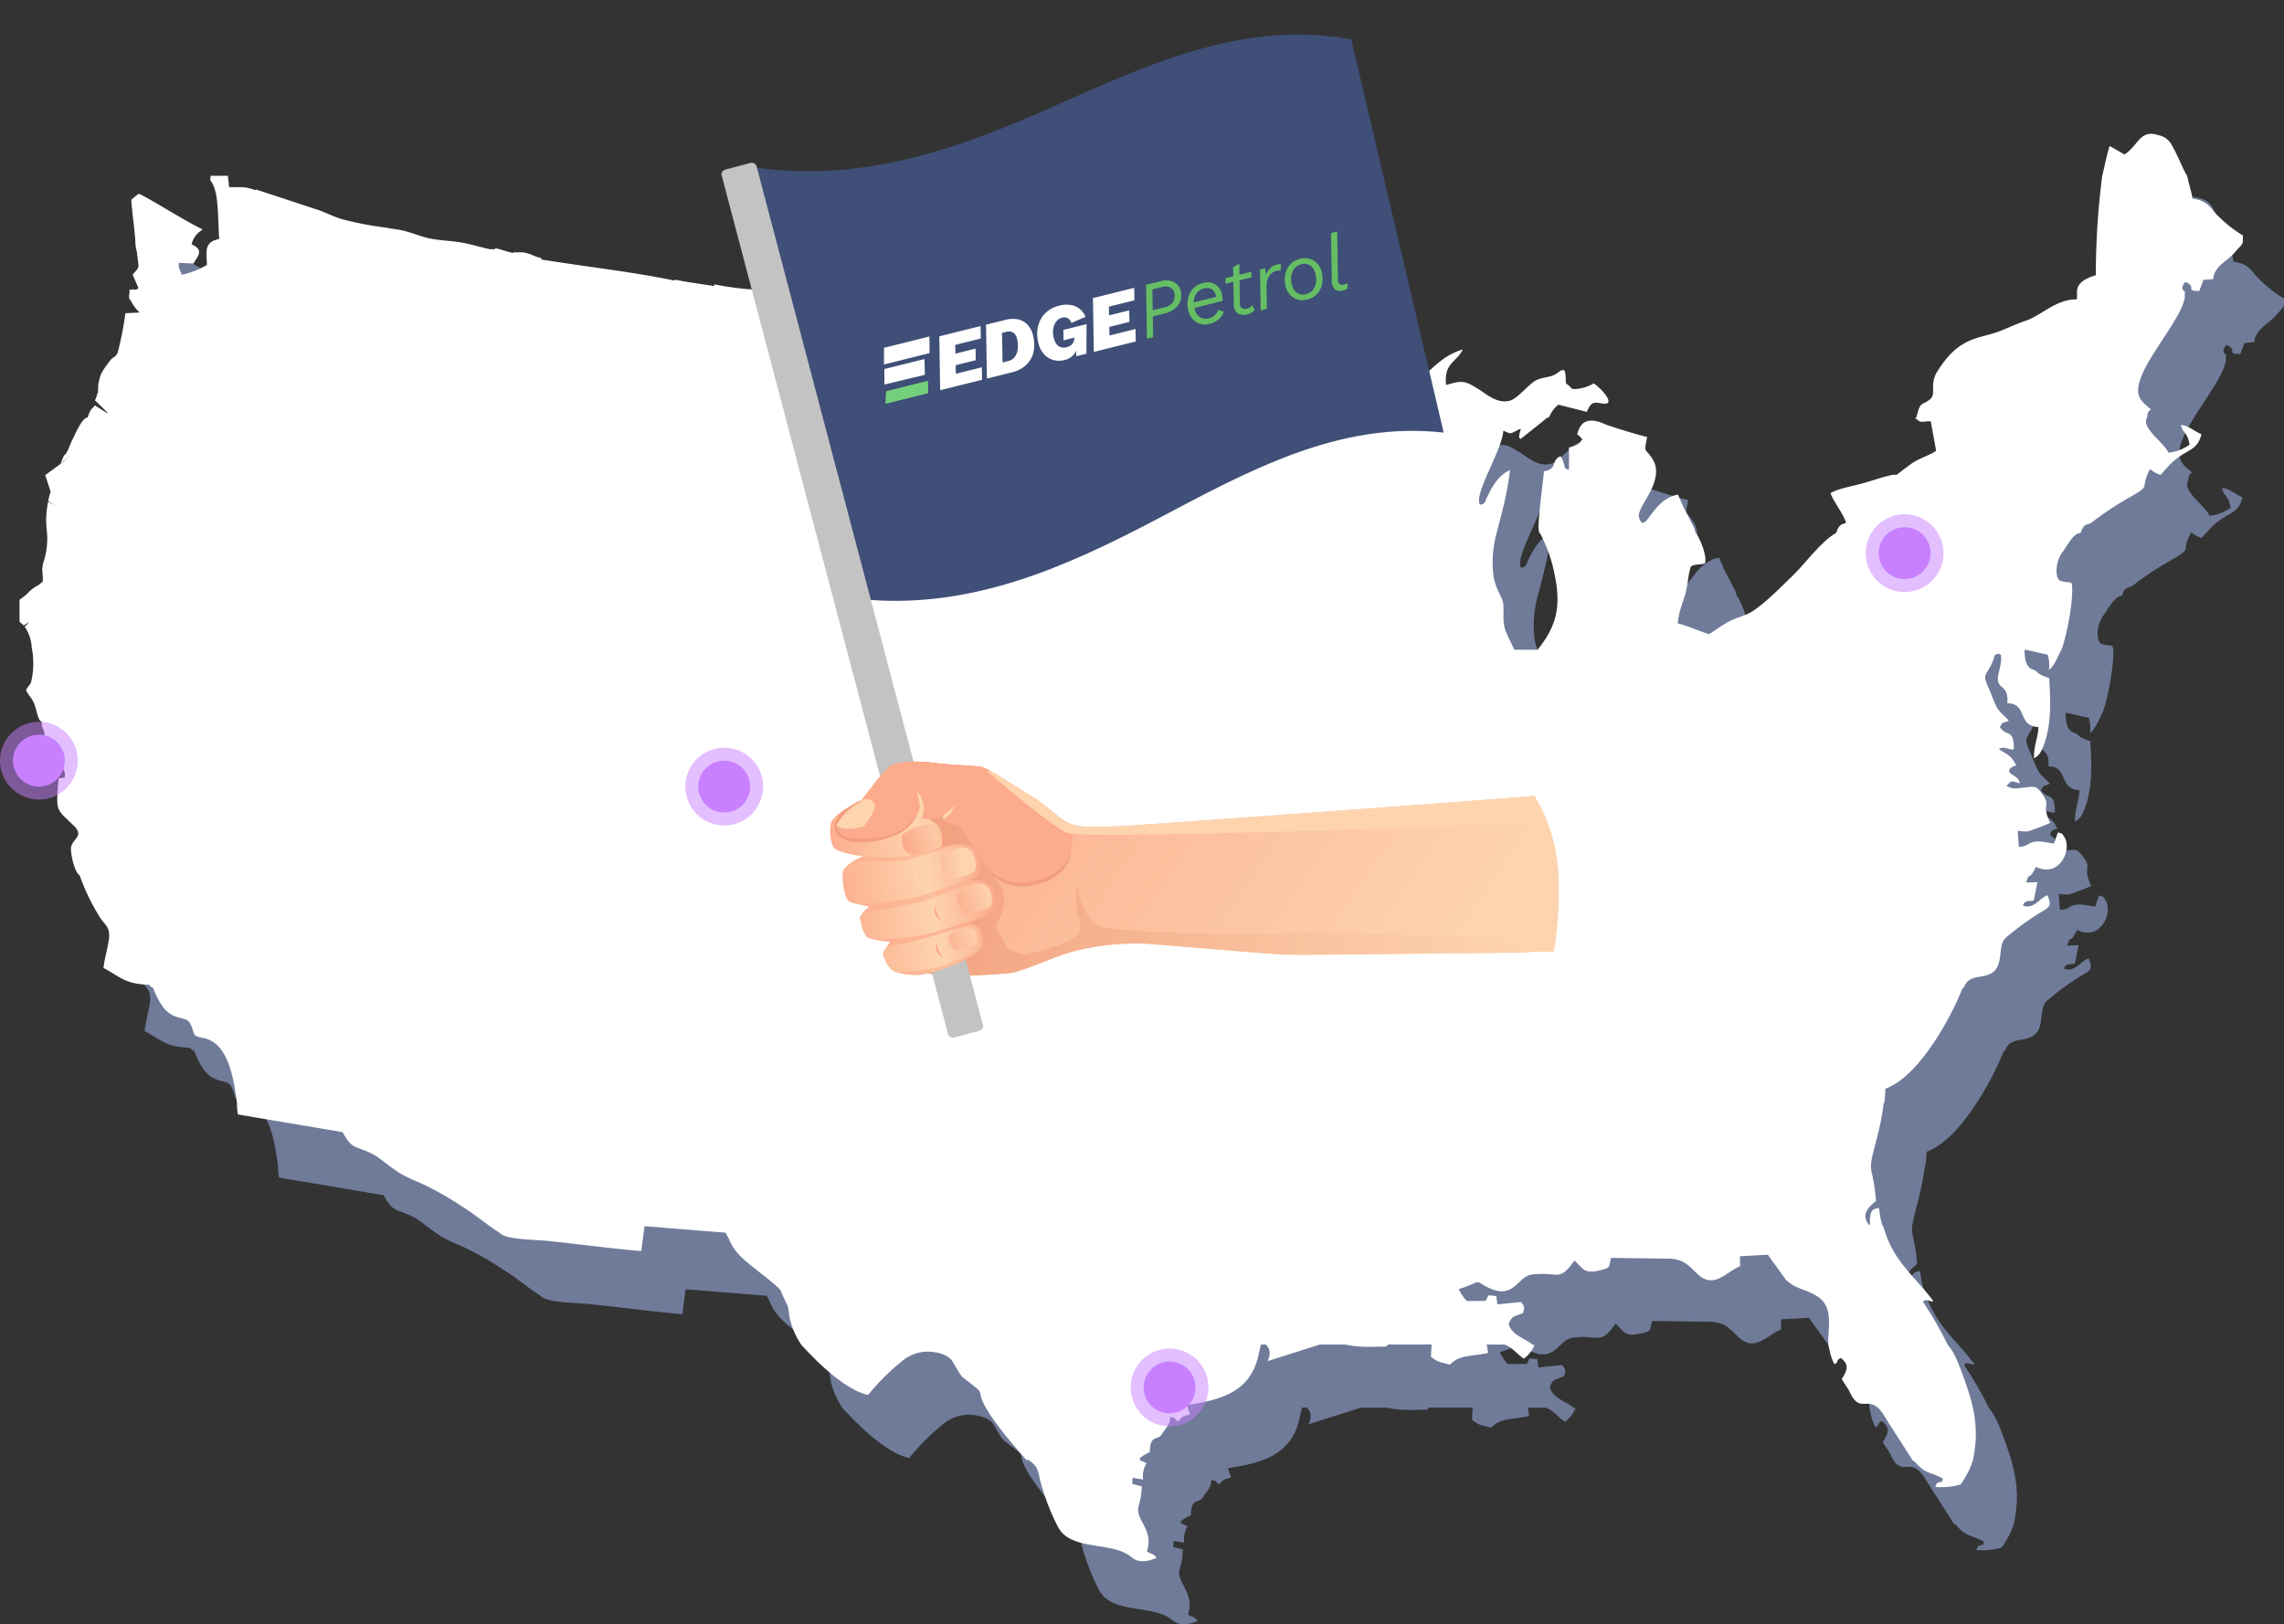 <svg xmlns="http://www.w3.org/2000/svg" xmlns:xlink="http://www.w3.org/1999/xlink" width="528.243" height="375.767" viewBox="0 0 528.243 375.767">
  <rect x="0" y="0" width="528.243" height="375.767" fill="#333333" stroke="none"/>
  <defs>
    <linearGradient id="linear-gradient" x1="0.944" y1="0.244" x2="0.013" y2="0.058" gradientUnits="objectBoundingBox">
      <stop offset="0" stop-color="#fdd4ae"/>
      <stop offset="0.567" stop-color="#fcbe9c"/>
      <stop offset="1" stop-color="#fcab8c"/>
    </linearGradient>
    <linearGradient id="linear-gradient-2" x1="0.985" y1="0.111" x2="0.012" y2="0.059" gradientUnits="objectBoundingBox">
      <stop offset="0" stop-color="#fdd4ae"/>
      <stop offset="0.439" stop-color="#f8be9a"/>
      <stop offset="1" stop-color="#f29d7c"/>
    </linearGradient>
    <linearGradient id="linear-gradient-3" x1="2.88" y1="-0.103" x2="2.958" y2="-0.103" gradientUnits="objectBoundingBox">
      <stop offset="0.028" stop-color="#c3c3c3"/>
      <stop offset="0.168" stop-color="#bcbcbc"/>
      <stop offset="0.366" stop-color="#a9a9a9"/>
      <stop offset="0.598" stop-color="#8b8b8b"/>
      <stop offset="0.783" stop-color="#6e6e6e"/>
    </linearGradient>
    <linearGradient id="linear-gradient-4" x1="-0.114" y1="-0.072" x2="0.741" y2="-0.287" gradientUnits="objectBoundingBox">
      <stop offset="0.003" stop-color="#fcac8c"/>
      <stop offset="0.625" stop-color="#fdd4ae"/>
      <stop offset="0.838" stop-color="#fcbe9c"/>
      <stop offset="1" stop-color="#fcab8c"/>
    </linearGradient>
    <linearGradient id="linear-gradient-5" x1="0.15" y1="-3.082" x2="-1.03" y2="-2.695" xlink:href="#linear-gradient"/>
    <linearGradient id="linear-gradient-6" x1="-0.125" y1="-2.571" x2="-1.211" y2="-2.293" xlink:href="#linear-gradient"/>
    <linearGradient id="linear-gradient-7" x1="-0.277" y1="-2.627" x2="-1.396" y2="-2.113" xlink:href="#linear-gradient"/>
    <linearGradient id="linear-gradient-8" x1="-0.758" y1="-3.952" x2="-1.959" y2="-3.441" xlink:href="#linear-gradient"/>
    <linearGradient id="linear-gradient-9" x1="0.694" y1="-4.132" x2="-0.323" y2="-3.641" gradientUnits="objectBoundingBox">
      <stop offset="0" stop-color="#fdd4ae"/>
      <stop offset="0.037" stop-color="#fccaa6"/>
      <stop offset="0.144" stop-color="#fcb494"/>
      <stop offset="0.213" stop-color="#fcad8e"/>
      <stop offset="1" stop-color="#fcab8c"/>
    </linearGradient>
    <linearGradient id="linear-gradient-10" x1="0.889" y1="-2.213" x2="-0.341" y2="-1.621" xlink:href="#linear-gradient-9"/>
    <linearGradient id="linear-gradient-11" x1="0.632" y1="-2.516" x2="-0.369" y2="-1.873" xlink:href="#linear-gradient-9"/>
    <linearGradient id="linear-gradient-12" x1="-5.193" y1="-6.01" x2="-4.386" y2="-6.01" xlink:href="#linear-gradient-9"/>
    <linearGradient id="linear-gradient-13" x1="-5.877" y1="-5.998" x2="-5.07" y2="-5.998" xlink:href="#linear-gradient-9"/>
    <linearGradient id="linear-gradient-14" x1="3.112" y1="20.553" x2="4.12" y2="20.553" xlink:href="#linear-gradient-9"/>
    <linearGradient id="linear-gradient-15" x1="-0.649" y1="-2.882" x2="0.391" y2="-2.882" xlink:href="#linear-gradient-9"/>
    <linearGradient id="linear-gradient-16" x1="0.369" y1="-0.873" x2="0.365" y2="-0.128" xlink:href="#linear-gradient"/>
    <linearGradient id="linear-gradient-17" x1="-0.524" y1="-2.719" x2="0.429" y2="-4.229" xlink:href="#linear-gradient"/>
    <linearGradient id="linear-gradient-18" x1="-2.123" y1="-3.439" x2="-3.573" y2="-3.358" xlink:href="#linear-gradient-9"/>
    <linearGradient id="linear-gradient-19" x1="-0.793" y1="-5.98" x2="-2.306" y2="-5.757" xlink:href="#linear-gradient-9"/>
    <linearGradient id="linear-gradient-20" x1="-0.971" y1="-8.89" x2="-2.382" y2="-8.578" xlink:href="#linear-gradient-9"/>
  </defs>
  <g id="Group_691" data-name="Group 691" transform="translate(-964 -1000.037)">
    <g id="Group_690" data-name="Group 690">
      <path id="Path_1153" data-name="Path 1153" d="M-161.383,312.806l10.1,0c-.011,0-.107,1.838-.161,2.812,1.628,1.28,1.879,1.177,4.41,1.842,2.169-2.285,4.6-1.825,8.793-2.694-.079-.657-.2-1.956-.415-1.956h3.949c1.518,0,3.6,2.644,4.776,3.263a7.484,7.484,0,0,0,2.453-3.171c-.109-.14-.239.029-.357.029-1.843-1.621-4.851-2.18-5.616-4.838.74-2.143,1.445-1.712,3.286-2.556.519-1.425.256-1.59-.413-2.576l-5.5.555-.239-1.931-1.823-.155-.634,1.283-4.368.026a10.756,10.756,0,0,1-1.871-2.757,27.614,27.614,0,0,0,2.684-.967c1.93-.775,1.495-.915,2.941-.039,7.19,4.325,7.608-1.891,11.343-2.362,5.653-.725,6.229,1.708,9.375-2.657.039-.056.107-.142.143-.19s.108-.169.136-.205.088-.136.136-.2c2.325,2.2,2.278,3.228,6.544,2.123,2.21-.577,1.272-1.192,1.99-2.722l13.677.19c3.115.253,4.042,1.408,6.138,3.442,3.9,3.793,6.7-.4,9.966-1.7l-.039-2.317,6.457-.346,4.137,5.75c2.231,2.152,4.311,2.143,6.988,3.684,4.382,2.523,2.641,7.459,2.877,11.509.087,0,.424,2.793,1.414,4.384,1.133-.611.089-.594,1.435-1.472,2,1.6,1.591,2.743.24,4.914l1.722,2.7c2.6,6.035,4.588.122,8.02,5.659,2.12,3.428,4.171,6.505,6.729,10.557.283,0,.541.338.836.658,2.189,2.391,3.284,1.909,6.085,3.43-.6,2-.084.206-.82.876-.479.426-.218-.676-.933,1.068a15.506,15.506,0,0,0,5.847-.578,19.67,19.67,0,0,0,2.811-5.449c1.446-6.48.56-11.607-1.408-17.329-1.228-3.546-2.7-7.786-4.3-9.408a85.855,85.855,0,0,0-5.755-9.98c.212-.134-.156-.676,1.356-.353.31.063.364.117.364.16.041-.049.182.141.6-.1-4.234-5.719-9.364-9.173-11.538-17.275-.358,0-.813-2.566-.992-4.215-1.775.171-2.116.873-2.116,3.6v-.214h.057c.087,0-.057.333-.057.413v.34h.057c-3.023-3.013,1.2-5.408,1.364-5.821a44.655,44.655,0,0,0-1.084-6.932c-.58-2.823,1.863-7.437,2.847-15.537.214,0,.382-2.039.407-3.422a15.454,15.454,0,0,0,3.383-1.9c5.677-4.11,11.6-14.111,14.466-21.4.142,0,.279-.02.4-.334,1.252-3.108,4.6-1.606,6.8-3.476,2.23-1.9.97-6.14,2.706-7.739a59.372,59.372,0,0,1,9.107-6.527c1.559-.935,1.26-1.786.63-3.4-1.84.617-3.191,3.4-5.71,2.365.531-1.151.989-.967,2.528-1.12l.855-4.278-2.637.09c.211-.5.47-1.492.744-1.492.479,0,1.021-1.15,1.576-2.123,5.418,2.67,8.416-4.091,6.526-6.932-.668-1.005-.309-.655-1.463-1.061L-7.33,196.9c-1.495-.116-2.709-.615-4.23-.438-2.071.25-1.53,1.09-3.907,1.2l-.263-3.7c1.813.2,2.261.332,3.881-.413a32.79,32.79,0,0,0,3.626-1.415c-2.044-4.276.077-3.857-1.519-6.235-1.9-2.8-2.025-2.121-5.557-1.834a3.986,3.986,0,0,1-3.006-.485c1.262-1.455.983-1.1,3.115-.6-.612-1.967-1.9-1.551-2.566-2.821.49-1.115-.179-.127.781-.989.235-.206.616-.158.969-.469a.325.325,0,0,0-.3-.221h-.014c-.893-2.259-2.865-2.527-3.762-3.524,1.457-.531,1.763.17,3.454.2.049-4.927-1.638-2.821-3.247-5.2.95-1.527.642-.709,2.075-1.484-.832-.982-2.065-1.793-2.8-3.179-.687-1.308-1.22-2.952-1.842-4.33-1.656-3.668-.472-2.738.926-6.18.678-1.679.1-1.439,1.424-1.8.727.448.466.107.522.95.117,1.456-.8,3.809-.747,5,.077,2.369,2.576,1.322,2.172,5.528,4.751-.009,2.255,5.3,7.221,5.51-.129,2.549-1.043,4.033-1.062,7.2,1.31-.542,1.854-1.859,2.379-3.3,1.715-4.634,1.483-10.4,1.136-15.271a8.108,8.108,0,0,1-2.168-.882c-.718-.465-.467-.418-.963-.8l-1.064-.445c-1.411-.872-1.432-2.852-1.5-4.357h.474c1.77.377,2.582.636,4.9,1.1a8.725,8.725,0,0,1,.29,3.5c1.133-.656,2.159-3.275,3-4.9,1.842-5.67,2.826-13.655,2.183-15.217-2.25-.479-3.347.156-3.44-2.8a7.565,7.565,0,0,1,1.61-4.62c1.212-1.807,2.5-4.133,3.982-4.133.79-2.43,1.62-1.723,2.556-2.408A75.1,75.1,0,0,1,9.04,117.46c6.992-3.955,3.065-2.073,5.848-7.177a6.892,6.892,0,0,0,2.411,1.356l2.157-2.38c3.789-3.8,6.293-2.877,7.312-7.055-1.652-.621-2.918-1.984-4.713-2.141.272,2.033,1.443,1.371,1.945,4.589a10.515,10.515,0,0,1-4.837,1.845c-1.374-2.7-6.412-5.741-4.968-8.171.188-1.62.467-1.376.893-1.881-2.377-1.922-3.907-3.078-2.315-7.372,2.026-5.467,9.2-13.692,10.067-18.159.074-.368.084.682.075-1.748-.067,0-1.31-.524.114-2.179,2.867,1.157-.273,2.1,3.234,2.1.057-.066-.02-.048,0,0l.941-2.556,2.279-.2c.236-3.111,3.512-4.249,5.1-6.3.616-.794,1.77-1.662,1.77-2.411V56.24a29.559,29.559,0,0,1-5.509-4.284c-2.18-1.942-2.123-3.632-6.161-4.243-.165-1.395-.711-2.85-1.231-5.28-1.063-1.62-2.662-5.955-3.991-7.789a4.281,4.281,0,0,0-2.547-1.572c-4.42-1.473-4.6,2.209-7.923,4.435L5.511,35.53c-.718,2.381-1.263,5.276-1.692,6.9A178.283,178.283,0,0,0,2.342,65.432c-3.1.937-4.25,2.1-4.356,3.725-.006,1.62-.011,1.571-.013,1.679,0,0,0,.126,0,.189-4.866-.057-8.089,3.645-11.811,4.924-2.14.738-4.031,1.64-5.973,2.4-4.864,1.9-9.4,1.064-14.562,9.434-1.835,2.989-.089,5.08-1.631,6.349-2.03,1.676-2.142.13-3.153,4.18-.08,0-.157-.059-.252.182,1.442,1.262,1.164.752,3.566.727l1.248,6.823c-1.015.843-4.065,1.8-5.7,2.988-5.5,4.011-1.947,1.94-5.37,2.809-2.279.584-4.451,1.384-6.865,1.992-1.93.5-4.887,1.048-6.505,2.017.785,2.125,2.616,4.131,3.611,6.8-.687.56-1.47-.038-2.288,2.392-2.935,1.62-6.434,6.045-8.679,8.477-1.222,1.317-2.242,2.242-3.508,3.49-1.7,1.668-5.394,5.246-7.76,6.518-1.533.814-3.373,1.212-5.015,2.109-1.733.969-2.982,1.937-4.447,2.834-2.473-.751-4.392-1.755-7.235-2.493.33-3.013.946-4.125,1.7-6.619.651-2.153.652-4.423,1.289-6.418.526-.758,2.446-.445,3.318-.872.481-1.8-1.053-5.418-2.109-7.038-.162,0-.314-.994-.446-1.234-.726-1.332-1.289-2.6-1.959-3.8a15.09,15.09,0,0,1-.89-1.881l-.844-1.915c-6.107.976-7.643,9.766-9.017,5.218-.706-2.36,6.422-8.469,3.029-13.62-1.744-2.647-1.909-.988-1.152-4.946-2.7-.618-6.522-1.862-9.267-2.758-.853-.28-5.767-3.153-6.9,2.191a3.564,3.564,0,0,1,1.183,1.16c-.858.892-.455,1.153-3.091,1.85v5.074c-1.506,0-.605-.95-1.953-3.087-2.365,1.085-.469,2.855-3.834,3.539-.352,3.83-1.2,9.247-1.256,12.912a5.289,5.289,0,0,0,.171,1.283c.277,0,1.184,2.172,1.81,3.663a32.662,32.662,0,0,1,1.638,5.5c1.674,7.664.7,12.257-3.84,17.9h-5.4c-1.483-3.389-2.457-4.366-2.481-7.377-.046-3.9.245-3.11-1.16-6.087A12.664,12.664,0,0,1-137.1,133.7a25.782,25.782,0,0,1,.869-8.67c1.034-4.05,2.624-9.662,3.047-14.487-2.674,1.211-4,3.651-5.228,6.146-.66,1.336-.418,1.635-1.7,1.847-1.456-2.6,5.129-12.5,5.423-17.171,2.038,1.08,1.628.621,4.033-.448-.069.568-.31,1.048-.339,1.416-.048.886-.216.448.278,1l4.531-3.6c1.031-.8,1.618-1.454,2.091-1.454a6.845,6.845,0,0,1,2.137-2.888l6.574,1.658c1.057-2.5,1.7-2.216,3.585-1.933,3.162.466.386-2.932-1.974-4.67a9.544,9.544,0,0,1-3.645,1.273c-2.145.223-1.1-.246-2.765-1.2-.191-1.285.057-2.112-.427-3.1-.994-.282-1.306.879-3.094,1.371-1.461.4-2.758.465-3.884,1.241-1.483,1-3.888,3.9-5.509,4.4-2.92.9-5.515-1.515-7.3-2.61-3.141-1.939-3.684-2.154-7.533-.982-.551-5.145,2.349-5.164,3.871-8.218-3.707,1.037-6.148,3.428-8.715,5.815-2.594,2.391-4.533,5.11-8.014,6.756-3.534,1.676-5.277,1.445-5.649,3.065-.053,0-.08.067-.08.4l-2.152.038c-.041.094-.079.113-.108.2s-.068.142-.1.249c-.04.171-.072.279-.1.394-.008.063-.015.1-.025.176a10.805,10.805,0,0,0-.019,1.244l-1.727.447c-.014-1.953-.137-3.151.747-3.151.244-1.62.549-.822.973-1.017l-.147-3.415c-2.3-.412-5.331,2.447-8.854,1.862-.839-.144-.441-.016-.924-.432.385-1.454-.2.168,1.151-1.045a8.435,8.435,0,0,0,.913-1.156c.5-.729,1.175-1.722,1.707-2.419a49.34,49.34,0,0,1,3.8-4.752,22.089,22.089,0,0,1,4.53-4.006c3.132-1.77,2.56-.248,5.091-3.351-1.628-1.206-5.469-1.118-7.765-1.051-3.065.084-4.6.92-7.173,1.388-1.766-1.974-3.559-2.536-6.409-3.322-.581.7-.68,1.268-1.456,1.539-.5-.705-.408-1.219-.782-2.218-.1-.26-.3-.706-.428-.963l-.368-.694c-.02-.127-.086-.155-.135-.235-6.662,1.393-10.218-1.058-17.107-.673a9.99,9.99,0,0,1-.919-3.44h-6.207c-.117,0-.235.908-.378.946a24.87,24.87,0,0,1-7.535,1.256c-6.35-.359-9.8.28-15.765.8-12.677,1.114-24.539.067-38.31-.8-.811-.209-5.022.736-8.082-1.6-.291,0-.462-.03-.755-.042-4.077-.179-7.789.045-11.69.042-1.353,0-2.689.581-4.088.581-.725,0-1.451,0-2.187-.021h0c-.026,0-.526-.317-.388-.04l-.655-.917v-.229l-6.211,0A66.28,66.28,0,0,1-317.2,67.547v.4c-3.081-.51-6.087-.863-8.941-1.456l0-.013c-.134-.025-.272.2-.407.172-9.918-2.065-20.387-3.176-30.644-4.851v-.331c-1.5-.244-3-1.321-4.485-1.321h-1.912l-.118.138c-1.376-.26-2.74-.812-4.1-1.106l-.1.246c-.449-.062-.9.067-1.349-.034-2.122-.476-4.488-1.21-6.533-1.542-2.385-.38-4.886-.442-7.242-.926-2.094-.428-4.1-1.385-6.6-1.91-.7-.143-1.432-.245-2.156-.366l-.018.014c-.47-.082-.931-.171-1.408-.245v0a75.209,75.209,0,0,1-10.2-1.981c-2.16-.67-3.693-1.564-5.94-2.279-1.6-.5-8.013-2.663-13.89-4.568l-.042.211a10.164,10.164,0,0,0-2.98-.729h-3.1l-.138-.753h.119c-.041,0-.081-.282-.123-.294l-.171-1.587-3.979,0-.122.984a7.353,7.353,0,0,1,.893,1.6,14.366,14.366,0,0,1,.736,3.7c.116,1.057.176,2.107.224,3.172.077,1.7.115,3.419.24,5.158-3.579.707-2.94,2.914-2.834,6a19.829,19.829,0,0,1-5.828,2.293c-.415-1.28-.737-1.1-.695-2.777l3.429.168c.4-.88,1.215-1.688,1.254-2.452a1.339,1.339,0,0,0-.582-1.308c-.429-.4-.125-.1-.65-.438l-.462-.28a5.068,5.068,0,0,1,2.132-3.1l.386-.337c-.077-.034-.175-.083-.259-.121-.367-.169-.784-.375-1.263-.629-4-2.1-11.351-6.726-13.219-7.48a16.942,16.942,0,0,0-1.747,1.407c.184,2.967.669,5.933.92,9.228a11.4,11.4,0,0,0,.38,2.875c.446,4.051.737,3.243-.984,5.192l1.337,3.112a1.038,1.038,0,0,1-.687.381h-.338c-.144,0-.271-.148-.516-.069l.188.069h-.737c.014,0,.041.522.059.629-.042.02-.083.547-.133.572a6.2,6.2,0,0,0,.073,1.057h.191a9.789,9.789,0,0,0,2.17,3.027l-3.275.16a83.893,83.893,0,0,1-1.661,8.633c-.4,1.658-1.068,1.229-1.961,2.414-2.173,2.888-2.227,3.186-2.684,5.617-.05,3.24-.1,1.414-.158,1.788a6.063,6.063,0,0,1-.592,1.682l2.894,2.837-.022.177-2.872-1.831c-.416.706-1,.476-1.669,2.81-1.19,0-2.591,3.16-3.549,5.158-.732,1.527-1.366,3.565-1.935,3.565-.276.809-.531,1.224-.773,1.8l2.48-1.8-2.48,1.916c-.009.021-.018.076-.026.1l-3.531,2.579,1.228,3.816,0-.006,1.065,3.315-.006,0-1.063-3.3c-.226.778-.407,1.484-.547,2.13l1.5,1.1-1.5-.93a20.242,20.242,0,0,0-.317,6.7,17.551,17.551,0,0,1-.781,7.329c-.581,2.025-.02,2.541-.164,4.487a11.2,11.2,0,0,1-1.293,1l-.012-.034a9.594,9.594,0,0,0-1.6,1.132,12.122,12.122,0,0,1-2.462,2.085v4.974c0,.3.74.652.956,1.007l1.124-.716.07.015-.949,1a9.176,9.176,0,0,1,1.618,4.816,18.509,18.509,0,0,1-.205,8.2l-1.122,1.551c.61,1.476,1.4,1.8,1.988,3.455.59,1.7.869,3.844,1.615,3.844.036,0,.06,1.1.1,1.174,2.162,4.314-2.7,3.23,1.532,8.5h.309l.181.311c.165.2.309.5.5.71,1.369-.351,1.124-.267,1.843-1.021h.013c.011,0,.016-.022.027-.039.007.015.012.039.02.039h.011c.765,2.636.926,1.448.812,3.3l-1.416.212c-.574,7.773-.778,6.811,3.467,10.9,2.413,2.318.126,2.942-.516,4.742-.372,1.029.611,6.005,1.932,6.816a48.561,48.561,0,0,0,4.586,9.54c1.193,1.988,2.579,2.248,2.152,5.36-.31,2.2-.961,4.119-1.224,6.5,3.924,2.089,4.885,3.7,10.507,3.89.324.381.619.639.9.639,1.369,3.24,2.445,5.371,4.709,6.464,1.976.97,3.341.378,4.148,2.315,1.025,2.475.163,2.339,3.023,2.955,6.085,1.31,6.961,10.955,7.586,15.006a10.394,10.394,0,0,0,.231,2.633l24.2,4.087c2.2,4.119,2.783,2.965,7.1,5.148,1.367.682,4.488,3.541,7.161,4.921s3.761,1.516,8.1,3.91c2.607,1.431,5.088,3.105,7.435,4.634l4.113,3.041,2.844,1.976c1.832,1.244,7.831,1.242,10.433,1.505,7.325.75,14.607,1.762,21.887,2.383l.748-5.763,18.749,1.5c1.344,2.38,1.125,2.941,3.178,5.183,1.988,2.182,8.218,6.431,9.42,8.051.465.626.076-.068.347.705l1.056,2.308c.738,1.078.5,2.343.93,3.944a18.281,18.281,0,0,0,2.606,5.779c3.693,4.052,10.2,10.465,15.42,11.563a52.6,52.6,0,0,1,7.923-7.88,9.159,9.159,0,0,1,5.963-2.132c2.238.042,4.77.784,5.651,2.29,2.819,4.789,1.578,2.825,5.484,6.12,1.388,1.165.649,1.217,1.415,2.962,1.818,4.126,6.868,9.921,10.171,13.687h.5c1.49,1.13,2.06,1.428,2.577,4.3a51.881,51.881,0,0,0,4.328,11.364c3.071,5.448,12.378,3.1,16.818,6.756,1.813,1.505,3.587,1.129,5.874.255-.587-1.058-1.416-.9-2.209-1.512,1.68-5.388-2.989-7.286-1.877-10.728a14.824,14.824,0,0,0,.671-4.327l-2.2-.578.077-1.391,2.454.389a5.559,5.559,0,0,1,.8-3.815l-1.41-.563-.217-.515a8.535,8.535,0,0,1,2.366-1.444c.052-3.923,1.5-2.748,2.588-3.882.009-.009.475-.724.556-.832.969-1.368,1.461-1.615,1.561-3.457,1.735.378.531.217,1.831,1.034.988-1.2,1.113-1.1,2.76-1.625l-.745-2.126c7.949-1.2,14.533-3.029,16.5-11.209l.563-2.481a1.623,1.623,0,0,1,.14-.321h1.048c1.181,1.13,1.08,2.269.45,3.834l12.083-3.83h5.548a6.781,6.781,0,0,1,1.313.181c2.511.515,5.524.305,8.2.3.521-.123.524-.354.7-.354" transform="translate(1455.886 1012.859)" fill="#6f7b99"/>
      <path id="Path_1" data-name="Path 1" d="M-161.383,312.806l10.1,0c-.011,0-.107,1.838-.161,2.812,1.628,1.28,1.879,1.177,4.41,1.842,2.169-2.285,4.6-1.825,8.793-2.694-.079-.657-.2-1.956-.415-1.956h3.949c1.518,0,3.6,2.644,4.776,3.263a7.484,7.484,0,0,0,2.453-3.171c-.109-.14-.239.029-.357.029-1.843-1.621-4.851-2.18-5.616-4.838.74-2.143,1.445-1.712,3.286-2.556.519-1.425.256-1.59-.413-2.576l-5.5.555-.239-1.931-1.823-.155-.634,1.283-4.368.026a10.756,10.756,0,0,1-1.871-2.757,27.614,27.614,0,0,0,2.684-.967c1.93-.775,1.495-.915,2.941-.039,7.19,4.325,7.608-1.891,11.343-2.362,5.653-.725,6.229,1.708,9.375-2.657.039-.056.107-.142.143-.19s.108-.169.136-.205.088-.136.136-.2c2.325,2.2,2.278,3.228,6.544,2.123,2.21-.577,1.272-1.192,1.99-2.722l13.677.19c3.115.253,4.042,1.408,6.138,3.442,3.9,3.793,6.7-.4,9.966-1.7l-.039-2.317,6.457-.346,4.137,5.75c2.231,2.152,4.311,2.143,6.988,3.684,4.382,2.523,2.641,7.459,2.877,11.509.087,0,.424,2.793,1.414,4.384,1.133-.611.089-.594,1.435-1.472,2,1.6,1.591,2.743.24,4.914l1.722,2.7c2.6,6.035,4.588.122,8.02,5.659,2.12,3.428,4.171,6.505,6.729,10.557.283,0,.541.338.836.658,2.189,2.391,3.284,1.909,6.085,3.43-.6,2-.084.206-.82.876-.479.426-.218-.676-.933,1.068a15.506,15.506,0,0,0,5.847-.578,19.67,19.67,0,0,0,2.811-5.449c1.446-6.48.56-11.607-1.408-17.329-1.228-3.546-2.7-7.786-4.3-9.408a85.855,85.855,0,0,0-5.755-9.98c.212-.134-.156-.676,1.356-.353.31.063.364.117.364.16.041-.049.182.141.6-.1-4.234-5.719-9.364-9.173-11.538-17.275-.358,0-.813-2.566-.992-4.215-1.775.171-2.116.873-2.116,3.6v-.214h.057c.087,0-.057.333-.057.413v.34h.057c-3.023-3.013,1.2-5.408,1.364-5.821a44.655,44.655,0,0,0-1.084-6.932c-.58-2.823,1.863-7.437,2.847-15.537.214,0,.382-2.039.407-3.422a15.454,15.454,0,0,0,3.383-1.9c5.677-4.11,11.6-14.111,14.466-21.4.142,0,.279-.02.4-.334,1.252-3.108,4.6-1.606,6.8-3.476,2.23-1.9.97-6.14,2.706-7.739a59.372,59.372,0,0,1,9.107-6.527c1.559-.935,1.26-1.786.63-3.4-1.84.617-3.191,3.4-5.71,2.365.531-1.151.989-.967,2.528-1.12l.855-4.278-2.637.09c.211-.5.47-1.492.744-1.492.479,0,1.021-1.15,1.576-2.123,5.418,2.67,8.416-4.091,6.526-6.932-.668-1.005-.309-.655-1.463-1.061L-7.33,196.9c-1.495-.116-2.709-.615-4.23-.438-2.071.25-1.53,1.09-3.907,1.2l-.263-3.7c1.813.2,2.261.332,3.881-.413a32.79,32.79,0,0,0,3.626-1.415c-2.044-4.276.077-3.857-1.519-6.235-1.9-2.8-2.025-2.121-5.557-1.834a3.986,3.986,0,0,1-3.006-.485c1.262-1.455.983-1.1,3.115-.6-.612-1.967-1.9-1.551-2.566-2.821.49-1.115-.179-.127.781-.989.235-.206.616-.158.969-.469a.325.325,0,0,0-.3-.221h-.014c-.893-2.259-2.865-2.527-3.762-3.524,1.457-.531,1.763.17,3.454.2.049-4.927-1.638-2.821-3.247-5.2.95-1.527.642-.709,2.075-1.484-.832-.982-2.065-1.793-2.8-3.179-.687-1.308-1.22-2.952-1.842-4.33-1.656-3.668-.472-2.738.926-6.18.678-1.679.1-1.439,1.424-1.8.727.448.466.107.522.95.117,1.456-.8,3.809-.747,5,.077,2.369,2.576,1.322,2.172,5.528,4.751-.009,2.255,5.3,7.221,5.51-.129,2.549-1.043,4.033-1.062,7.2,1.31-.542,1.854-1.859,2.379-3.3,1.715-4.634,1.483-10.4,1.136-15.271a8.108,8.108,0,0,1-2.168-.882c-.718-.465-.467-.418-.963-.8l-1.064-.445c-1.411-.872-1.432-2.852-1.5-4.357h.474c1.77.377,2.582.636,4.9,1.1a8.725,8.725,0,0,1,.29,3.5c1.133-.656,2.159-3.275,3-4.9,1.842-5.67,2.826-13.655,2.183-15.217-2.25-.479-3.347.156-3.44-2.8a7.565,7.565,0,0,1,1.61-4.62c1.212-1.807,2.5-4.133,3.982-4.133.79-2.43,1.62-1.723,2.556-2.408A75.1,75.1,0,0,1,9.04,117.46c6.992-3.955,3.065-2.073,5.848-7.177a6.892,6.892,0,0,0,2.411,1.356l2.157-2.38c3.789-3.8,6.293-2.877,7.312-7.055-1.652-.621-2.918-1.984-4.713-2.141.272,2.033,1.443,1.371,1.945,4.589a10.515,10.515,0,0,1-4.837,1.845c-1.374-2.7-6.412-5.741-4.968-8.171.188-1.62.467-1.376.893-1.881-2.377-1.922-3.907-3.078-2.315-7.372,2.026-5.467,9.2-13.692,10.067-18.159.074-.368.084.682.075-1.748-.067,0-1.31-.524.114-2.179,2.867,1.157-.273,2.1,3.234,2.1.057-.066-.02-.048,0,0l.941-2.556,2.279-.2c.236-3.111,3.512-4.249,5.1-6.3.616-.794,1.77-1.662,1.77-2.411V56.24a29.559,29.559,0,0,1-5.509-4.284c-2.18-1.942-2.123-3.632-6.161-4.243-.165-1.395-.711-2.85-1.231-5.28-1.063-1.62-2.662-5.955-3.991-7.789a4.281,4.281,0,0,0-2.547-1.572c-4.42-1.473-4.6,2.209-7.923,4.435L5.511,35.53c-.718,2.381-1.263,5.276-1.692,6.9A178.283,178.283,0,0,0,2.342,65.432c-3.1.937-4.25,2.1-4.356,3.725-.006,1.62-.011,1.571-.013,1.679,0,0,0,.126,0,.189-4.866-.057-8.089,3.645-11.811,4.924-2.14.738-4.031,1.64-5.973,2.4-4.864,1.9-9.4,1.064-14.562,9.434-1.835,2.989-.089,5.08-1.631,6.349-2.03,1.676-2.142.13-3.153,4.18-.08,0-.157-.059-.252.182,1.442,1.262,1.164.752,3.566.727l1.248,6.823c-1.015.843-4.065,1.8-5.7,2.988-5.5,4.011-1.947,1.94-5.37,2.809-2.279.584-4.451,1.384-6.865,1.992-1.93.5-4.887,1.048-6.505,2.017.785,2.125,2.616,4.131,3.611,6.8-.687.56-1.47-.038-2.288,2.392-2.935,1.62-6.434,6.045-8.679,8.477-1.222,1.317-2.242,2.242-3.508,3.49-1.7,1.668-5.394,5.246-7.76,6.518-1.533.814-3.373,1.212-5.015,2.109-1.733.969-2.982,1.937-4.447,2.834-2.473-.751-4.392-1.755-7.235-2.493.33-3.013.946-4.125,1.7-6.619.651-2.153.652-4.423,1.289-6.418.526-.758,2.446-.445,3.318-.872.481-1.8-1.053-5.418-2.109-7.038-.162,0-.314-.994-.446-1.234-.726-1.332-1.289-2.6-1.959-3.8a15.09,15.09,0,0,1-.89-1.881l-.844-1.915c-6.107.976-7.643,9.766-9.017,5.218-.706-2.36,6.422-8.469,3.029-13.62-1.744-2.647-1.909-.988-1.152-4.946-2.7-.618-6.522-1.862-9.267-2.758-.853-.28-5.767-3.153-6.9,2.191a3.564,3.564,0,0,1,1.183,1.16c-.858.892-.455,1.153-3.091,1.85v5.074c-1.506,0-.605-.95-1.953-3.087-2.365,1.085-.469,2.855-3.834,3.539-.352,3.83-1.2,9.247-1.256,12.912a5.289,5.289,0,0,0,.171,1.283c.277,0,1.184,2.172,1.81,3.663a32.662,32.662,0,0,1,1.638,5.5c1.674,7.664.7,12.257-3.84,17.9h-5.4c-1.483-3.389-2.457-4.366-2.481-7.377-.046-3.9.245-3.11-1.16-6.087A12.664,12.664,0,0,1-137.1,133.7a25.782,25.782,0,0,1,.869-8.67c1.034-4.05,2.624-9.662,3.047-14.487-2.674,1.211-4,3.651-5.228,6.146-.66,1.336-.418,1.635-1.7,1.847-1.456-2.6,5.129-12.5,5.423-17.171,2.038,1.08,1.628.621,4.033-.448-.069.568-.31,1.048-.339,1.416-.048.886-.216.448.278,1l4.531-3.6c1.031-.8,1.618-1.454,2.091-1.454a6.845,6.845,0,0,1,2.137-2.888l6.574,1.658c1.057-2.5,1.7-2.216,3.585-1.933,3.162.466.386-2.932-1.974-4.67a9.544,9.544,0,0,1-3.645,1.273c-2.145.223-1.1-.246-2.765-1.2-.191-1.285.057-2.112-.427-3.1-.994-.282-1.306.879-3.094,1.371-1.461.4-2.758.465-3.884,1.241-1.483,1-3.888,3.9-5.509,4.4-2.92.9-5.515-1.515-7.3-2.61-3.141-1.939-3.684-2.154-7.533-.982-.551-5.145,2.349-5.164,3.871-8.218-3.707,1.037-6.148,3.428-8.715,5.815-2.594,2.391-4.533,5.11-8.014,6.756-3.534,1.676-5.277,1.445-5.649,3.065-.053,0-.08.067-.08.4l-2.152.038c-.041.094-.079.113-.108.2s-.068.142-.1.249c-.04.171-.072.279-.1.394-.008.063-.015.1-.025.176a10.805,10.805,0,0,0-.019,1.244l-1.727.447c-.014-1.953-.137-3.151.747-3.151.244-1.62.549-.822.973-1.017l-.147-3.415c-2.3-.412-5.331,2.447-8.854,1.862-.839-.144-.441-.016-.924-.432.385-1.454-.2.168,1.151-1.045a8.435,8.435,0,0,0,.913-1.156c.5-.729,1.175-1.722,1.707-2.419a49.34,49.34,0,0,1,3.8-4.752,22.089,22.089,0,0,1,4.53-4.006c3.132-1.77,2.56-.248,5.091-3.351-1.628-1.206-5.469-1.118-7.765-1.051-3.065.084-4.6.92-7.173,1.388-1.766-1.974-3.559-2.536-6.409-3.322-.581.7-.68,1.268-1.456,1.539-.5-.705-.408-1.219-.782-2.218-.1-.26-.3-.706-.428-.963l-.368-.694c-.02-.127-.086-.155-.135-.235-6.662,1.393-10.218-1.058-17.107-.673a9.99,9.99,0,0,1-.919-3.44h-6.207c-.117,0-.235.908-.378.946a24.87,24.87,0,0,1-7.535,1.256c-6.35-.359-9.8.28-15.765.8-12.677,1.114-24.539.067-38.31-.8-.811-.209-5.022.736-8.082-1.6-.291,0-.462-.03-.755-.042-4.077-.179-7.789.045-11.69.042-1.353,0-2.689.581-4.088.581-.725,0-1.451,0-2.187-.021h0c-.026,0-.526-.317-.388-.04l-.655-.917v-.229l-6.211,0A66.28,66.28,0,0,1-317.2,67.547v.4c-3.081-.51-6.087-.863-8.941-1.456l0-.013c-.134-.025-.272.2-.407.172-9.918-2.065-20.387-3.176-30.644-4.851v-.331c-1.5-.244-3-1.321-4.485-1.321h-1.912l-.118.138c-1.376-.26-2.74-.812-4.1-1.106l-.1.246c-.449-.062-.9.067-1.349-.034-2.122-.476-4.488-1.21-6.533-1.542-2.385-.38-4.886-.442-7.242-.926-2.094-.428-4.1-1.385-6.6-1.91-.7-.143-1.432-.245-2.156-.366l-.018.014c-.47-.082-.931-.171-1.408-.245v0a75.209,75.209,0,0,1-10.2-1.981c-2.16-.67-3.693-1.564-5.94-2.279-1.6-.5-8.013-2.663-13.89-4.568l-.042.211a10.164,10.164,0,0,0-2.98-.729h-3.1l-.138-.753h.119c-.041,0-.081-.282-.123-.294l-.171-1.587-3.979,0-.122.984a7.353,7.353,0,0,1,.893,1.6,14.366,14.366,0,0,1,.736,3.7c.116,1.057.176,2.107.224,3.172.077,1.7.115,3.419.24,5.158-3.579.707-2.94,2.914-2.834,6a19.829,19.829,0,0,1-5.828,2.293c-.415-1.28-.737-1.1-.695-2.777l3.429.168c.4-.88,1.215-1.688,1.254-2.452a1.339,1.339,0,0,0-.582-1.308c-.429-.4-.125-.1-.65-.438l-.462-.28a5.068,5.068,0,0,1,2.132-3.1l.386-.337c-.077-.034-.175-.083-.259-.121-.367-.169-.784-.375-1.263-.629-4-2.1-11.351-6.726-13.219-7.48a16.942,16.942,0,0,0-1.747,1.407c.184,2.967.669,5.933.92,9.228a11.4,11.4,0,0,0,.38,2.875c.446,4.051.737,3.243-.984,5.192l1.337,3.112a1.038,1.038,0,0,1-.687.381h-.338c-.144,0-.271-.148-.516-.069l.188.069h-.737c.014,0,.041.522.059.629-.042.02-.083.547-.133.572a6.2,6.2,0,0,0,.073,1.057h.191a9.789,9.789,0,0,0,2.17,3.027l-3.275.16a83.893,83.893,0,0,1-1.661,8.633c-.4,1.658-1.068,1.229-1.961,2.414-2.173,2.888-2.227,3.186-2.684,5.617-.05,3.24-.1,1.414-.158,1.788a6.063,6.063,0,0,1-.592,1.682l2.894,2.837-.022.177-2.872-1.831c-.416.706-1,.476-1.669,2.81-1.19,0-2.591,3.16-3.549,5.158-.732,1.527-1.366,3.565-1.935,3.565-.276.809-.531,1.224-.773,1.8l2.48-1.8-2.48,1.916c-.009.021-.018.076-.026.1l-3.531,2.579,1.228,3.816,0-.006,1.065,3.315-.006,0-1.063-3.3c-.226.778-.407,1.484-.547,2.13l1.5,1.1-1.5-.93a20.242,20.242,0,0,0-.317,6.7,17.551,17.551,0,0,1-.781,7.329c-.581,2.025-.02,2.541-.164,4.487a11.2,11.2,0,0,1-1.293,1l-.012-.034a9.594,9.594,0,0,0-1.6,1.132,12.122,12.122,0,0,1-2.462,2.085v4.974c0,.3.74.652.956,1.007l1.124-.716.07.015-.949,1a9.176,9.176,0,0,1,1.618,4.816,18.509,18.509,0,0,1-.205,8.2l-1.122,1.551c.61,1.476,1.4,1.8,1.988,3.455.59,1.7.869,3.844,1.615,3.844.036,0,.06,1.1.1,1.174,2.162,4.314-2.7,3.23,1.532,8.5h.309l.181.311c.165.2.309.5.5.71,1.369-.351,1.124-.267,1.843-1.021h.013c.011,0,.016-.022.027-.039.007.015.012.039.02.039h.011c.765,2.636.926,1.448.812,3.3l-1.416.212c-.574,7.773-.778,6.811,3.467,10.9,2.413,2.318.126,2.942-.516,4.742-.372,1.029.611,6.005,1.932,6.816a48.561,48.561,0,0,0,4.586,9.54c1.193,1.988,2.579,2.248,2.152,5.36-.31,2.2-.961,4.119-1.224,6.5,3.924,2.089,4.885,3.7,10.507,3.89.324.381.619.639.9.639,1.369,3.24,2.445,5.371,4.709,6.464,1.976.97,3.341.378,4.148,2.315,1.025,2.475.163,2.339,3.023,2.955,6.085,1.31,6.961,10.955,7.586,15.006a10.394,10.394,0,0,0,.231,2.633l24.2,4.087c2.2,4.119,2.783,2.965,7.1,5.148,1.367.682,4.488,3.541,7.161,4.921s3.761,1.516,8.1,3.91c2.607,1.431,5.088,3.105,7.435,4.634l4.113,3.041,2.844,1.976c1.832,1.244,7.831,1.242,10.433,1.505,7.325.75,14.607,1.762,21.887,2.383l.748-5.763,18.749,1.5c1.344,2.38,1.125,2.941,3.178,5.183,1.988,2.182,8.218,6.431,9.42,8.051.465.626.076-.068.347.705l1.056,2.308c.738,1.078.5,2.343.93,3.944a18.281,18.281,0,0,0,2.606,5.779c3.693,4.052,10.2,10.465,15.42,11.563a52.6,52.6,0,0,1,7.923-7.88,9.159,9.159,0,0,1,5.963-2.132c2.238.042,4.77.784,5.651,2.29,2.819,4.789,1.578,2.825,5.484,6.12,1.388,1.165.649,1.217,1.415,2.962,1.818,4.126,6.868,9.921,10.171,13.687h.5c1.49,1.13,2.06,1.428,2.577,4.3a51.881,51.881,0,0,0,4.328,11.364c3.071,5.448,12.378,3.1,16.818,6.756,1.813,1.505,3.587,1.129,5.874.255-.587-1.058-1.416-.9-2.209-1.512,1.68-5.388-2.989-7.286-1.877-10.728a14.824,14.824,0,0,0,.671-4.327l-2.2-.578.077-1.391,2.454.389a5.559,5.559,0,0,1,.8-3.815l-1.41-.563-.217-.515a8.535,8.535,0,0,1,2.366-1.444c.052-3.923,1.5-2.748,2.588-3.882.009-.009.475-.724.556-.832.969-1.368,1.461-1.615,1.561-3.457,1.735.378.531.217,1.831,1.034.988-1.2,1.113-1.1,2.76-1.625l-.745-2.126c7.949-1.2,14.533-3.029,16.5-11.209l.563-2.481a1.623,1.623,0,0,1,.14-.321h1.048c1.181,1.13,1.08,2.269.45,3.834l12.083-3.83h5.548a6.781,6.781,0,0,1,1.313.181c2.511.515,5.524.305,8.2.3.521-.123.524-.354.7-.354" transform="translate(1446.386 998.266)" fill="#fff"/>
      <g id="Group_16" data-name="Group 16" transform="matrix(0.998, 0.07, -0.07, 0.998, 5431.841, 764.532)" style="isolation: isolate">
        <g id="Group_11" data-name="Group 11" transform="translate(-4261.894 534.101)">
          <path id="Path_9" data-name="Path 9" d="M-4043.97,594q-4.612-14.866-9.224-29.731l-9.228-29.746c-24.97-2.827-46.292,8.938-67.573,20.281-21.516,11.468-43.243,20.821-68.171,18.868l11.134,32.66q5.565,16.321,11.128,32.642l11.122,32.623c24.442.192,45.1-10.758,65.337-23.3,19.977-12.388,40.216-25.616,64.693-24.578Q-4039.361,608.86-4043.97,594Z" transform="translate(4198.166 -534.101)" fill="#3f4f77" style="mix-blend-mode: multiply;isolation: isolate"/>
        </g>
        <g id="Group_15" data-name="Group 15" transform="translate(-4269.215 572.702)">
          <g id="Group_12" data-name="Group 12" transform="translate(51.139 133.369)">
            <path id="Path_10" data-name="Path 10" d="M-3619.638,2221.76a83.7,83.7,0,0,1,.274,13.806c-.068,1-.155,1.942-.263,2.849h-.005c0,.006-.01.007-.021,0-.807.055-1.651.115-2.525.18-.385.03-.77.059-1.166.085-.328.026-3.738.537-4.071.563-1.134.091-2.315.179-3.522.271-.464.031-.931.069-1.4.108-.281.023-.567.043-.853.067-.635.048-1.274.1-1.924.153l-1.956.153-2.615.21c-3.354.265-6.8.545-10.217.825-.369.032-.743.06-1.113.088-2.578.215-5.125.42-7.6.624-.4.031-.785.067-1.17.1s-.769.065-1.154.094c-.12.008-.24.017-.353.03l-.791.063c-.115.008-.223.02-.338.027-.182.013-.358.031-.536.043-.837.07-1.664.133-2.469.2q-.516.034-1.014.082c-.641.044-1.265.1-1.883.146-.213.018-.427.031-.64.049-.358.031-.718.056-1.071.086l-.962.074c-2.086.163-3.969.3-5.588.425-.219.014-.427.031-.635.043a1.018,1.018,0,0,1-.125.01l-.552.04c-.791.057-1.5.1-2.116.136l-.349.024c-.924.052-1.6.086-1.993.085-9.611.028-29.7-.368-32.234-.265a59.587,59.587,0,0,0-12.208,1.842,39.854,39.854,0,0,0-4.448,1.4c-1.312.493-3,1.261-4.75,2.083l-1.906.893a.355.355,0,0,0-.063.031c-.133.058-.265.121-.392.184-.172.08-.343.16-.51.234a1.255,1.255,0,0,1-.123.056c-.264.126-.529.248-.785.362-.437.2-.864.4-1.277.577-.217.093-.433.19-.641.276-.01,0-.015.007-.025.009a15.39,15.39,0,0,1-3.067,1.046.566.566,0,0,1-.093.015c-3.241.416-18.2,3.016-21.653.337a.923.923,0,0,1-.084-.065.956.956,0,0,1-.079-.066,2.891,2.891,0,0,1-.225-.222c-.069-.073-.144-.146-.209-.225s-.14-.151-.205-.231a6.044,6.044,0,0,1-.674-.993c-.1-.175-.182-.35-.264-.532-.068-.163-.135-.321-.193-.485a4.684,4.684,0,0,1-.146-.456l-.033-.105c-.036-.126-.066-.253-.1-.385-.006-.041-.018-.081-.025-.122-.035-.158-.067-.321-.093-.485l0-.021c-.027-.169-.049-.345-.066-.516a.4.4,0,0,1-.007-.078c-.013-.082-.016-.166-.025-.254a14.1,14.1,0,0,1-.039-1.437c0-.175.007-.354.016-.529q.037-.764.13-1.569c.018-.187.04-.375.063-.568.015-.1.03-.21.045-.312.033-.227.061-.447.1-.674s.07-.453.107-.686c.04-.249.079-.5.124-.746.107-.617.223-1.247.342-1.887.074-.4.147-.8.225-1.2,1-5.357,2.041-11.4.27-17.405-.049-.177-.1-.352-.168-.526a.293.293,0,0,0-.031-.1c-.023-.081-.051-.155-.074-.236-.042-.13-.089-.26-.141-.388l-.137-.368c-.125-.322-.26-.643-.4-.968-.033-.079-.067-.158-.1-.231,0-.01-.007-.01-.008-.02-.072-.157-.145-.314-.212-.472-.279-.625-.554-1.233-.817-1.824-.131-.3-.257-.586-.381-.872-.249-.571-.49-1.128-.712-1.661-.1-.232-.2-.464-.289-.691-.181-.445-.349-.871-.509-1.278-.076-.183-.148-.366-.213-.545s-.136-.357-.2-.526c-.055-.149-.1-.294-.154-.439-.665-1.864-.976-3.157-.79-3.639a.306.306,0,0,1,.053-.1.234.234,0,0,1,.146-.107c3-.778,7.745-.305,9.831-.3h.205c.132,0,.269,0,.416,0h.295c.084,0,.174,0,.268-.006.642,0,1.4-.012,2.167-.018.169,0,.342,0,.516,0,.136-.006.268-.006.4-.005.106,0,.216,0,.322,0,.152,0,.3-.006.452,0,.168,0,.337,0,.5,0,.589,0,1.138,0,1.613.012q.23,0,.428.011c.111,0,.211,0,.307.009.064.006.128.011.186.013.08,0,.155.012.224.017s.15.013.209.02a9.475,9.475,0,0,1,2.079.854c2.688,1.31,7.145,3.8,9.838,5.17.1.052.207.109.3.157.133.073.277.151.428.237,1.973,1.114,3.977,2.659,5.7,3.8a13.72,13.72,0,0,0,2.056,1.174,4.334,4.334,0,0,0,.411.167c.055.017.106.036.161.048,2.632.856,5.64.6,14.516-.545.046-.007.1-.01.155-.019.413-.055.99-.131,1.717-.231.087-.014.18-.023.278-.039l.8-.112c.145-.018.289-.036.443-.06.113-.018.232-.031.35-.05l.686-.093.041-.007.783-.109.783-.109.154-.025c.433-.058.892-.121,1.365-.191l.809-.113c.16-.02.324-.046.49-.067l1.014-.146c.176-.023.351-.045.526-.073l.917-.13c.2-.026.387-.051.587-.083.788-.11,1.6-.229,2.446-.347.5-.074,1.009-.145,1.529-.217s1.046-.145,1.581-.225l.881-.124,1.761-.249c.453-.067.917-.13,1.38-.2l1.761-.249,4.17-.6c.5-.069,1-.138,1.5-.213.211-.028.422-.062.633-.09.258-.036.515-.071.772-.112.109-.012.211-.029.314-.045.417-.061.829-.116,1.251-.178.386-.056.773-.107,1.163-.169l.845-.119,1.992-.285c.479-.071.958-.136,1.442-.208,1.164-.164,2.332-.334,3.516-.507q1.677-.235,3.383-.485c5.689-.815,11.588-1.669,17.492-2.524,1.045-.15,2.09-.3,3.129-.455,3.12-.449,6.233-.9,9.306-1.354.618-.088,1.231-.175,1.843-.267l3.638-.531c.6-.085,1.2-.176,1.8-.26s1.194-.174,1.785-.263,1.184-.172,1.77-.26c1.431-.206,5.923-.905,7.312-1.11a36.979,36.979,0,0,1,3.522,6.017A39.347,39.347,0,0,1-3619.638,2221.76Z" transform="translate(3772.973 -2202.856)" fill="url(#linear-gradient)"/>
            <path id="Path_11" data-name="Path 11" d="M-3619.364,2253.339c-.068,1-.155,1.942-.263,2.849h-.005a.017.017,0,0,1-.021,0c-.812.061-1.65.12-2.525.18-.385.03-.77.059-1.166.085-.328.026-3.738.537-4.071.563-1.134.091-2.315.179-3.522.271-.464.031-.931.069-1.4.107-.281.024-.567.043-.853.067-.635.048-1.274.1-1.924.153l-1.956.153-2.615.21c-3.354.265-6.8.545-10.217.825-.369.032-.743.06-1.113.087-2.578.215-5.125.42-7.6.624-.39.031-.78.066-1.17.1s-.775.06-1.154.094c-.12.009-.24.017-.353.03l-.791.063c-.115.007-.223.02-.338.027-.177.012-.358.031-.536.043-.837.07-1.664.133-2.469.2q-.516.034-1.014.082c-.641.044-1.265.1-1.883.146-.213.018-.427.031-.64.049-.358.031-.718.056-1.071.086l-.962.074c-2.086.163-3.969.3-5.588.425-.219.014-.427.031-.635.043a1.068,1.068,0,0,1-.125.009l-.552.04c-.791.057-1.5.1-2.116.136l-.349.024c-.924.052-1.6.086-1.993.085-9.611.028-29.7-.368-32.234-.265a59.569,59.569,0,0,0-12.208,1.842,39.9,39.9,0,0,0-4.448,1.4c-1.312.493-3,1.261-4.75,2.083l-1.906.893a.355.355,0,0,0-.063.031c-.133.058-.265.121-.392.184-.172.08-.343.16-.51.234a1.15,1.15,0,0,1-.123.056c-.264.126-.529.248-.785.362-.437.2-.864.4-1.277.577-.217.093-.433.19-.641.276-.01,0-.015.007-.025.009a15.39,15.39,0,0,1-3.067,1.046.541.541,0,0,1-.093.015c-3.241.416-18.2,3.016-21.653.337a1.018,1.018,0,0,1-.084-.065l-.074-.067c-.08-.072-.155-.144-.23-.222s-.144-.146-.209-.224-.14-.152-.205-.231a6.843,6.843,0,0,1-.674-.993c-.1-.174-.182-.35-.264-.532-.068-.163-.135-.321-.193-.485a4.7,4.7,0,0,1-.146-.456l-.033-.105c-.036-.126-.066-.252-.1-.385-.006-.041-.018-.081-.025-.122-.035-.157-.067-.321-.093-.485l0-.021c-.027-.169-.049-.345-.066-.516a.4.4,0,0,1-.007-.078c-.013-.082-.016-.166-.025-.254a14.1,14.1,0,0,1-.039-1.437c0-.174.007-.354.016-.529q.037-.764.13-1.569c.028-.289.065-.584.107-.881.033-.227.061-.447.1-.674s.07-.453.107-.686c.04-.249.079-.5.124-.746.107-.617.223-1.247.342-1.887.074-.4.147-.8.225-1.2,1-5.357,2.041-11.4.27-17.4-.049-.177-.1-.352-.168-.526a.3.3,0,0,0-.031-.1,1.88,1.88,0,0,0-.074-.236c-.042-.13-.089-.26-.141-.388a3.613,3.613,0,0,0-.137-.368c-.149-.408-.319-.813-.5-1.22l-.217-.471c-.279-.625-.554-1.234-.817-1.824-.131-.3-.257-.586-.381-.872-.249-.571-.49-1.128-.712-1.661-.1-.231-.2-.464-.289-.691-.181-.445-.349-.871-.509-1.278-.076-.183-.148-.366-.213-.546s-.136-.357-.2-.526c-.055-.149-.1-.294-.154-.439-.665-1.864-.976-3.157-.79-3.639a.306.306,0,0,1,.053-.1.235.235,0,0,1,.146-.107c3-.778,7.745-.305,9.831-.3h.205c.132,0,.269,0,.416,0,2.589,3.5,7.592,13.664,11.085,23.108.671,1.8,3.164,3.836,3.616,5.554,1.262,4.791-1.643,7.25-.856,8.425,1.272,1.9,2.458,4.233,3.215,4.649a17.881,17.881,0,0,0,3.876.963c2.746-.911,8.028-2.767,10.3-4.287,3.132-2.094,1.5-3.961.785-6.781a23.173,23.173,0,0,1-.376-6.533s1.059,7.488,5.669,9.683c2.57,1.229,32.6.312,48.015-1.955Z" transform="translate(3772.973 -2220.628)" fill="url(#linear-gradient-2)"/>
          </g>
          <path id="Path_12" data-name="Path 12" d="M-4196.1,1105.266l-5.292,1.8a1.231,1.231,0,0,1-1.62-.5l-66.166-194.612c-.176-.518.264-1.136.983-1.38l5.292-1.8a1.231,1.231,0,0,1,1.621.5l66.166,194.612C-4194.94,1104.4-4195.38,1105.022-4196.1,1105.266Z" transform="translate(4269.215 -908.679)" fill="url(#linear-gradient-3)"/>
          <g id="Group_13" data-name="Group 13" transform="translate(35.649 145.233)">
            <path id="Path_13" data-name="Path 13" d="M-3884.25,2340.982a5.354,5.354,0,0,1-1.547,1.477,28.429,28.429,0,0,1-4.181,2.3,3.351,3.351,0,0,1,1.013.115c.222.041.489.106.81.195,1.375.381,2.066,3.267,1.938,4.418a2.232,2.232,0,0,1-.609,1.12,17.106,17.106,0,0,1-3.74,2.836c-2.008,1.218-7.716,3.832-10.769,4.01a19.394,19.394,0,0,1-4.656-.438c-.058-.011-.109-.031-.164-.046-1.455-.456-3.035-3.408-2.91-4.08a5.828,5.828,0,0,1,.657-1.371c.392-.677.826-1.314.826-1.314s-2.2-.1-3.814-.32a0,0,0,0,1,0,0,7.847,7.847,0,0,1-1.308-.259c-1.223-.405-1.937-3.436-2.244-4.286-.134-.366.224-.979.667-1.556a14.348,14.348,0,0,1,1.338-1.459s-1.008-.079-2.133-.224a14.868,14.868,0,0,1-2.457-.476c-1.281-.447-2.028-4.14-2.151-6.365-.062-1.117,1.062-2.214,2.2-3.035a15.971,15.971,0,0,1,2.292-1.359s-5.236-.166-6.862-1.422c-.523-.4-1.146-2.534-1.22-4.332a4.54,4.54,0,0,1,.236-1.855,8.9,8.9,0,0,1,2.532-2.616c1.776-1.393,3.8-2.655,3.8-2.655s12.521,2.263,12.577,2.262a4.643,4.643,0,0,1,.712.182,16.437,16.437,0,0,0,1.786.451,8.693,8.693,0,0,1,3.227,1.752c.832.635,1.091,2.991,1.174,3.74,0,.051.008.1.011.146l0,0a1.414,1.414,0,0,1-.253.867.608.608,0,0,1-.11.137s1.009-.284,2.333-.6a14.416,14.416,0,0,1,1.667-.293,6.5,6.5,0,0,1,2.863.14c1.824.793,2.841,4.274,2.513,5.856a2.735,2.735,0,0,1-.573.994,12.961,12.961,0,0,1-1.2,1.294,3.452,3.452,0,0,1,1.878-.375c.307,0,.652.008,1.052.036C-3884.469,2334.76-3883.284,2339.3-3884.25,2340.982Z" transform="translate(3923.282 -2317.978)" fill="url(#linear-gradient-4)"/>
            <path id="Path_14" data-name="Path 14" d="M-3761.941,2366.106a4.164,4.164,0,0,0,1.426,3.868,5.3,5.3,0,0,0,1.926.459l4.453-1.824s.727-.6.745-.967-.114-3.785-2.07-4.232C-3757.864,2362.86-3761.7,2365.512-3761.941,2366.106Z" transform="translate(3778.661 -2358.662)" fill="url(#linear-gradient-5)"/>
            <path id="Path_15" data-name="Path 15" d="M-3671.467,2411.294c-.292.63,1.255,4.495,2.065,4.732s5.491-1.872,5.973-2.482.006-4.329-1.719-4.987-2.8.113-3.975.732A5.894,5.894,0,0,0-3671.467,2411.294Z" transform="translate(3697.449 -2398.998)" fill="url(#linear-gradient-6)"/>
            <path id="Path_16" data-name="Path 16" d="M-3629.5,2487.969c-.292.63,1.224,4.3,2.034,4.537s5.522-1.677,6-2.287.006-4.329-1.719-4.987-2.8.112-3.974.732A5.9,5.9,0,0,0-3629.5,2487.969Z" transform="translate(3659.811 -2467.771)" fill="url(#linear-gradient-7)"/>
            <path id="Path_17" data-name="Path 17" d="M-3641.309,2589.268c-.251.518.925,2.849,1.612,3.04a11.6,11.6,0,0,0,4.824-1.517c.413-.5.074-3.357-1.092-3.667-1.026-.273-2.23.264-3.355.729A4.048,4.048,0,0,0-3641.309,2589.268Z" transform="translate(3670.398 -2559.321)" fill="url(#linear-gradient-8)"/>
            <path id="Path_18" data-name="Path 18" d="M-3843.141,2401.889c-2.121.641-9.59,4.122-12.368,4.592-3.23.542-10.533.8-11.538,1a16.045,16.045,0,0,1,2.294-1.36,45.747,45.747,0,0,0,9.142-.523,51.225,51.225,0,0,0,8.468-2.813s1.01-.285,2.335-.6A14.4,14.4,0,0,1-3843.141,2401.889Z" transform="translate(3872.843 -2393.241)" opacity="0.56" fill="url(#linear-gradient-9)"/>
            <path id="Path_19" data-name="Path 19" d="M-3830.067,2476.654a131.661,131.661,0,0,1-12.806,3.231,14.031,14.031,0,0,1,1.338-1.459s-1.009-.079-2.134-.224a100.432,100.432,0,0,0,12.9-2.719c4.167-1.374,11.751-4.969,13.4-5.76a12.771,12.771,0,0,1-1.2,1.294,3.463,3.463,0,0,1,1.881-.375,41.365,41.365,0,0,0-3.894,1.687A73.088,73.088,0,0,1-3830.067,2476.654Z" transform="translate(3851.873 -2454.086)" opacity="0.56" fill="url(#linear-gradient-10)"/>
            <path id="Path_20" data-name="Path 20" d="M-3786.5,2557.827a3.356,3.356,0,0,1,1.014.115c-3.056.965-7.3,2.743-10.795,3.906-3.444,1.147-6.58,2.013-8.646,2.738.393-.678.824-1.314.824-1.314s-2.2-.1-3.812-.32a59.335,59.335,0,0,0,11.736-1.919c4.7-1.546,13.861-5.5,13.861-5.5A28.489,28.489,0,0,1-3786.5,2557.827Z" transform="translate(3819.808 -2531.048)" opacity="0.76" fill="url(#linear-gradient-11)"/>
            <path id="Path_21" data-name="Path 21" d="M-3677.388,2540.938a4.174,4.174,0,0,0,.433,1.629,8.253,8.253,0,0,0,1.357,1.981,4.535,4.535,0,0,1-1.739-1.471A3.072,3.072,0,0,1-3677.388,2540.938Z" transform="translate(3702.889 -2517.961)" fill="url(#linear-gradient-12)"/>
            <path id="Path_22" data-name="Path 22" d="M-3668.01,2623.443a4.178,4.178,0,0,0,.433,1.629,8.25,8.25,0,0,0,1.357,1.981,4.535,4.535,0,0,1-1.739-1.471A3.073,3.073,0,0,1-3668.01,2623.443Z" transform="translate(3694.477 -2591.964)" fill="url(#linear-gradient-13)"/>
            <path id="Path_23" data-name="Path 23" d="M-3726.676,2462.506a4.189,4.189,0,0,0,.12,1.681,7.863,7.863,0,0,0,.96,2.161,4.236,4.236,0,0,1-1.429-1.708A3.181,3.181,0,0,1-3726.676,2462.506Z" transform="translate(3747.325 -2447.612)" fill="url(#linear-gradient-14)"/>
            <path id="Path_24" data-name="Path 24" d="M-3736.315,2634.575a17.094,17.094,0,0,1-3.74,2.836c-2.006,1.218-7.718,3.833-10.769,4.01a19.4,19.4,0,0,1-4.655-.438,40.26,40.26,0,0,0,9.532-1.684A54.142,54.142,0,0,0-3736.315,2634.575Z" transform="translate(3772.772 -2601.949)" opacity="0.56" fill="url(#linear-gradient-15)"/>
          </g>
          <g id="Group_14" data-name="Group 14" transform="translate(36.643 135.408)">
            <path id="Path_25" data-name="Path 25" d="M-3894.762,2320.423a9.839,9.839,0,0,1-5.387,5.387c-4.561,2.092-9.212,2.564-11.921,1.033a2.822,2.822,0,0,1-1.552-2.65,7.289,7.289,0,0,1,1.767-3.561c1.776-1.393,3.8-2.655,3.8-2.655s12.521,2.263,12.577,2.262A4.636,4.636,0,0,1-3894.762,2320.423Z" transform="translate(3913.638 -2308.153)" fill="#f29d7c"/>
            <path id="Path_26" data-name="Path 26" d="M-3866.392,2249.477c-4.129.817-9.287-3.984-14.989-12.653-.089-.134-.246-.113-.316-.13-.1-.025-.345-.057-.655-.1a9.648,9.648,0,0,1-1.832-.368,4.637,4.637,0,0,1-1.011-.654c-.369-.309-.661-.614-.615-.7a7.086,7.086,0,0,1-3.155.889,7.032,7.032,0,0,1-1.454-.152,4.86,4.86,0,0,1-1.054-.348c-.131-.067-.2-.109-.2-.109l0,0a14.566,14.566,0,0,1-3.086,3.483c-1.906,1.5-5.723,2.476-9.349,2.738-4.617.335-5.659-1.7-5.814-2.671,0,0,0,0,.01-.013a14.476,14.476,0,0,1,2.21-3.388,16.611,16.611,0,0,1,2.729-2.36.081.081,0,0,0,.025-.016.156.156,0,0,1,.019-.011s.12-.171.333-.469c.095-.131.2-.288.325-.467.466-.665,1.128-1.625,1.862-2.713a30.8,30.8,0,0,1,3.94-5.221,7.5,7.5,0,0,1,2.915-.963c3-.777,7.746-.3,9.828-.3.064,0,.132,0,.2,0,.131,0,.271,0,.419,0,.1,0,.192,0,.291,0s.176,0,.267,0c.647,0,1.4-.011,2.17-.018.168,0,.343,0,.515,0l.4,0c.108,0,.216,0,.323,0,.152,0,.3,0,.451,0,.168,0,.336,0,.5,0,.587,0,1.139,0,1.612.011l.429.012c.108,0,.209.007.306.011.065.006.129.007.185.01.081,0,.157.011.226.016s.15.012.207.019c1.182.144,8.223,4.15,11.917,6.027.1.051.209.107.3.159.131.071.275.148.429.235,1.971,1.113,3.975,2.66,5.694,3.8a11.82,11.82,0,0,0,2.47,1.341c.05.016.1.036.156.051.1.063.2.129.285.186C-3853.694,2240.574-3856.191,2247.455-3866.392,2249.477Z" transform="translate(3910.305 -2222.641)" fill="url(#linear-gradient-16)"/>
            <path id="Path_27" data-name="Path 27" d="M-3901.35,2317.094a22.781,22.781,0,0,1-2.141,3.98,11.806,11.806,0,0,1-4.665.778,3.581,3.581,0,0,1-1.682-.559,14.546,14.546,0,0,1,2.212-3.388,16.6,16.6,0,0,1,2.728-2.36c.009,0,.017-.01.025-.016l.017-.011s.121-.171.333-.469a3.251,3.251,0,0,1,1.979-.251A1.706,1.706,0,0,1-3901.35,2317.094Z" transform="translate(3910.229 -2305.24)" fill="url(#linear-gradient-17)"/>
            <path id="Path_28" data-name="Path 28" d="M-3733.458,2291.535a5.028,5.028,0,0,1-.329,2.905,3.942,3.942,0,0,1-1.251-.456,3.139,3.139,0,0,0,.556-2.885c-.5-1.718-.812-2.867-.812-2.867A6.963,6.963,0,0,1-3733.458,2291.535Z" transform="translate(3753.673 -2281.472)" fill="url(#linear-gradient-18)"/>
            <path id="Path_29" data-name="Path 29" d="M-3673.028,2312.892a6.305,6.305,0,0,1-1.411,2.749c-.575.547-.821.782-.925.882-.369-.309-.658-.615-.612-.7.021-.04.826-.627,1.182-.955C-3674.137,2314.247-3673.11,2312.993-3673.028,2312.892Z" transform="translate(3700.472 -2303.592)" fill="url(#linear-gradient-19)"/>
            <path id="Path_30" data-name="Path 30" d="M-3639.425,2336.593a5.905,5.905,0,0,1-1.651,2.2c-.133.093-.25.172-.351.24a2.149,2.149,0,0,0-.317-.129c-.1-.025-.343-.057-.655-.1a10.59,10.59,0,0,0,1.6-.865A11.244,11.244,0,0,0-3639.425,2336.593Z" transform="translate(3670.35 -2324.85)" fill="url(#linear-gradient-20)"/>
            <path id="Path_31" data-name="Path 31" d="M-3560.293,2400.277s.03.038.088.106c.64.749,4.3,4.066,10.881,1.877,7.779-2.585,7.429-7.923,7.429-7.923s1.142,5.611-6.736,8.513c-7.814,2.877-11.378-1.836-11.378-1.836Z" transform="translate(3596.706 -2376.644)" fill="#f29d7c"/>
          </g>
          <path id="Path_32" data-name="Path 32" d="M-3450.711,2208.873c-27.206,2.869-107.256,11.336-110.669,10.046-4.46-1.687-19.428-12.892-19.428-12.892l.862-.079c2.688,1.31,7.145,3.8,9.838,5.17.1.052.207.109.3.157.133.073.277.151.427.237,1.973,1.114,3.977,2.659,5.7,3.8a13.72,13.72,0,0,0,2.056,1.174,4.334,4.334,0,0,0,.411.167c.055.017.106.036.161.048,2.632.856,5.64.6,14.516-.545.046-.007.1-.01.155-.019.413-.055.99-.131,1.717-.231.087-.014.18-.023.278-.039l.8-.112c.145-.018.289-.036.443-.06.113-.018.232-.031.35-.05l.686-.093.041-.007.783-.109.783-.109.154-.025c.433-.058.892-.121,1.365-.191l.809-.113c.645-.087,1.324-.185,2.03-.286l.917-.13c.2-.026.387-.051.587-.083.788-.11,1.6-.229,2.446-.347,1-.138,2.039-.288,3.11-.442l.881-.124,1.761-.249c.453-.067.917-.13,1.38-.2l1.761-.249,4.17-.6c.5-.069,1-.138,1.5-.213.211-.028.422-.062.633-.09.258-.036.515-.071.772-.112.109-.012.211-.029.314-.045.417-.061.829-.116,1.251-.178.386-.056.773-.107,1.163-.169l.845-.119,1.992-.285c.479-.071.958-.136,1.441-.208,1.164-.164,2.332-.334,3.516-.507q1.677-.235,3.383-.485c5.689-.815,11.588-1.669,17.492-2.524,1.045-.15,2.09-.3,3.129-.455,3.12-.449,6.233-.9,9.306-1.354.618-.088,1.231-.175,1.843-.267l3.638-.531c.6-.085,1.2-.176,1.8-.26s1.194-.174,1.785-.263,1.184-.172,1.77-.26c1.431-.206,5.923-.905,7.312-1.11A36.944,36.944,0,0,1-3450.711,2208.873Z" transform="translate(3651.75 -2069.487)" fill="#fdd4ae"/>
        </g>
      </g>
      <g id="Group_17" data-name="Group 17" transform="matrix(0.998, 0.07, -0.07, 0.998, 102.293, -115.667)">
        <path id="Path_2" data-name="Path 2" d="M26.981,33h-9.8L16.5,35.734h9.827Z" transform="matrix(0.951, -0.309, 0.309, 0.951, 1120.706, 1092.408)" fill="#fff"/>
        <path id="Path_3" data-name="Path 3" d="M18.906,64.5H10.362l-.608,2.486,8.582.076Z" transform="matrix(0.951, -0.309, 0.309, 0.951, 1117.891, 1065.233)" fill="#fff"/>
        <path id="Path_4" data-name="Path 4" d="M16.793,32.5H27.615l-.894,3.734H15.86Zm9.554,1H17.574l-.434,1.734h8.792Z" transform="matrix(0.951, -0.309, 0.309, 0.951, 1120.706, 1092.408)" fill="#fff"/>
        <path id="Path_5" data-name="Path 5" d="M18.906,64.5H10.362l-.608,2.486,8.582.076Z" transform="matrix(0.951, -0.309, 0.309, 0.951, 1117.891, 1065.233)" fill="none" stroke="#fff" stroke-width="1"/>
        <path id="Path_6" data-name="Path 6" d="M10.861,94.633H.835L0,97.423H10.177Z" transform="matrix(0.951, -0.309, 0.309, 0.951, 1117.862, 1038.372)" fill="#74cf7d"/>
        <path id="Path_7" data-name="Path 7" d="M85.82,44.245l2.812-12.131h9.833l-.643,2.812H91.738l-.46,1.967h4.8l-.588,2.61h-4.8l-.441,1.93h6.212L95.8,44.245Zm11.138,0L99.77,32.114h4.558a6.377,6.377,0,0,1,2.978.625,4.2,4.2,0,0,1,1.8,1.746,5.3,5.3,0,0,1,.607,2.592,8.919,8.919,0,0,1-.46,2.941A5.912,5.912,0,0,1,105.8,43.73a7.479,7.479,0,0,1-2.867.515Zm4.411-2.739h1.36a2.613,2.613,0,0,0,1.434-.386,3.178,3.178,0,0,0,1.011-1.048,5.2,5.2,0,0,0,.57-1.452,6.57,6.57,0,0,0,.2-1.6,2.75,2.75,0,0,0-.221-1.158,1.6,1.6,0,0,0-.662-.754,2.241,2.241,0,0,0-1.14-.257h-1.029Zm13.987,2.922a4.833,4.833,0,0,1-2.481-.643,4.626,4.626,0,0,1-1.746-1.82,5.78,5.78,0,0,1-.643-2.812,8.561,8.561,0,0,1,.441-2.794,7.006,7.006,0,0,1,1.323-2.3,5.806,5.806,0,0,1,2.132-1.562,7.019,7.019,0,0,1,2.9-.57,6.328,6.328,0,0,1,2.536.478,4.329,4.329,0,0,1,1.82,1.36,4.192,4.192,0,0,1,.882,2.15l-3.511.57a1.989,1.989,0,0,0-.515-1.231,1.665,1.665,0,0,0-1.287-.46,2.383,2.383,0,0,0-1.195.312,3.122,3.122,0,0,0-.937.864,4.194,4.194,0,0,0-.625,1.287,5.612,5.612,0,0,0-.221,1.617,4.113,4.113,0,0,0,.239,1.47,2.118,2.118,0,0,0,.772.974,2.437,2.437,0,0,0,1.36.349,2.716,2.716,0,0,0,.993-.165,2.076,2.076,0,0,0,.7-.478,2.1,2.1,0,0,0,.441-.7l.147-.368h-2.592l.533-2.353h5.532l-1.691,6.635h-2.426l.662-3.014.312.349a5.105,5.105,0,0,1-.827,1.562,3.375,3.375,0,0,1-1.268.956A4.278,4.278,0,0,1,115.357,44.428Zm7.072-.184,2.812-12.131h9.833l-.643,2.812h-6.084l-.46,1.967h4.8L132.1,39.5h-4.8l-.441,1.93h6.212l-.662,2.812Z" transform="matrix(0.951, -0.309, 0.309, 0.951, 1065.073, 1111.439)" fill="#fff"/>
        <path id="Path_8" data-name="Path 8" d="M410.265,38.087l2.812-12.131h3.529a4.127,4.127,0,0,1,2.849.919,3.049,3.049,0,0,1,1.048,2.408,3.928,3.928,0,0,1-.588,2.132,4,4,0,0,1-1.673,1.47,5.525,5.525,0,0,1-2.5.533h-3.529l.312-1.379h3.566a3.12,3.12,0,0,0,1.6-.368,2.357,2.357,0,0,0,.956-.974,2.719,2.719,0,0,0,.331-1.323,1.864,1.864,0,0,0-.625-1.47,2.672,2.672,0,0,0-1.856-.57h-2.261l-2.5,10.752Zm14.9.165a4.173,4.173,0,0,1-2.187-.551,3.669,3.669,0,0,1-1.379-1.489,4.547,4.547,0,0,1-.478-2.1,6.271,6.271,0,0,1,.57-2.665,4.719,4.719,0,0,1,1.654-1.967,4.61,4.61,0,0,1,2.665-.754,3.742,3.742,0,0,1,1.912.46,3.067,3.067,0,0,1,1.231,1.268,3.758,3.758,0,0,1,.423,1.8,4.316,4.316,0,0,1-.074.772,5.411,5.411,0,0,1-.184.809h-7.481V32.555h6.837l-.643.515a2.752,2.752,0,0,0,.074-.441,2.563,2.563,0,0,0,.037-.423,2.346,2.346,0,0,0-.276-1.158,1.831,1.831,0,0,0-.754-.772A2.425,2.425,0,0,0,425.917,30a3.063,3.063,0,0,0-1.544.368,2.956,2.956,0,0,0-1.029.956,4.5,4.5,0,0,0-.57,1.36,6.761,6.761,0,0,0-.165,1.489,3.17,3.17,0,0,0,.331,1.47,2.655,2.655,0,0,0,.956.993,2.824,2.824,0,0,0,1.434.349,2.94,2.94,0,0,0,1.544-.4,3.13,3.13,0,0,0,.993-1.011l1.158.772a4.565,4.565,0,0,1-.974,1.029,4.512,4.512,0,0,1-1.305.662A5.356,5.356,0,0,1,425.163,38.253Zm8.93-.018a3.045,3.045,0,0,1-1.507-.349,1.926,1.926,0,0,1-.882-1.011,2.716,2.716,0,0,1-.055-1.581l1.93-8.418,1.6-.46-2.1,8.951a1.206,1.206,0,0,0,.221,1.213,1.59,1.59,0,0,0,1.048.349,2.332,2.332,0,0,0,.809-.129,2.211,2.211,0,0,0,.607-.331l.294,1.213a2.779,2.779,0,0,1-.937.423A3.945,3.945,0,0,1,434.094,38.235Zm-3.125-8.069.294-1.268h6.176l-.294,1.268Zm6.4,7.922L439.5,28.9H440.7l-.2,2.114-.221-.129a3.4,3.4,0,0,1,.809-1.158,3.569,3.569,0,0,1,2.463-1.011,3.168,3.168,0,0,1,.515.037,1.426,1.426,0,0,1,.423.129l-.441,1.4a1.427,1.427,0,0,0-.423-.129,2.227,2.227,0,0,0-.533-.055,2.788,2.788,0,0,0-1.323.331,2.959,2.959,0,0,0-1.066.974,4.883,4.883,0,0,0-.7,1.709l-1.158,4.981Zm11.084.165A4.384,4.384,0,0,1,446.2,37.7a3.888,3.888,0,0,1-1.415-1.507,4.58,4.58,0,0,1-.478-2.077,6.167,6.167,0,0,1,.607-2.794,4.662,4.662,0,0,1,1.673-1.893,4.392,4.392,0,0,1,2.463-.7,4.212,4.212,0,0,1,2.261.57,3.63,3.63,0,0,1,1.4,1.489,4.394,4.394,0,0,1,.478,2.059,6.24,6.24,0,0,1-.607,2.794,4.662,4.662,0,0,1-1.654,1.912A4.392,4.392,0,0,1,448.456,38.253Zm.055-1.268a2.789,2.789,0,0,0,1.231-.276,3.166,3.166,0,0,0,1.029-.827,4,4,0,0,0,.68-1.3,5.514,5.514,0,0,0,.239-1.673,3.454,3.454,0,0,0-.294-1.452,2.232,2.232,0,0,0-.882-1.048,2.639,2.639,0,0,0-1.526-.4,2.758,2.758,0,0,0-1.25.294,2.959,2.959,0,0,0-1.029.809,4.275,4.275,0,0,0-.68,1.287,5.518,5.518,0,0,0-.239,1.673,3.666,3.666,0,0,0,.294,1.47,2.457,2.457,0,0,0,.9,1.066A2.791,2.791,0,0,0,448.511,36.985Zm8.413,1.231a1.953,1.953,0,0,1-1.764-.754,2.519,2.519,0,0,1-.2-2l2.5-10.789h1.47L456.41,35.514a1.181,1.181,0,0,0,.11,1.084,1.3,1.3,0,0,0,1.011.331q.276,0,.478-.018a3.687,3.687,0,0,0,.386-.055l-.368,1.176a2.712,2.712,0,0,1-.533.147A3.815,3.815,0,0,1,456.924,38.216Z" transform="matrix(0.951, -0.309, 0.309, 0.951, 805.282, 1202.324)" fill="#65be64"/>
      </g>
      <g id="Group_18" data-name="Group 18" transform="translate(14.5 -35)">
        <circle id="Ellipse_3" data-name="Ellipse 3" cx="6" cy="6" r="6" transform="translate(1384 1157)" fill="#c881ff"/>
        <circle id="Ellipse_4" data-name="Ellipse 4" cx="9" cy="9" r="9" transform="translate(1381 1154)" fill="#c881ff" opacity="0.5"/>
      </g>
      <g id="Group_20" data-name="Group 20" transform="translate(-155.5 158)">
        <circle id="Ellipse_3-2" data-name="Ellipse 3" cx="6" cy="6" r="6" transform="translate(1384 1157)" fill="#c881ff"/>
        <circle id="Ellipse_4-2" data-name="Ellipse 4" cx="9" cy="9" r="9" transform="translate(1381 1154)" fill="#c881ff" opacity="0.5"/>
      </g>
      <g id="Group_21" data-name="Group 21" transform="translate(-258.5 19)">
        <circle id="Ellipse_3-3" data-name="Ellipse 3" cx="6" cy="6" r="6" transform="translate(1384 1157)" fill="#c881ff"/>
        <circle id="Ellipse_4-3" data-name="Ellipse 4" cx="9" cy="9" r="9" transform="translate(1381 1154)" fill="#c881ff" opacity="0.5"/>
      </g>
    </g>
    <g id="Group_19" data-name="Group 19" transform="translate(-417 13)">
      <circle id="Ellipse_3-4" data-name="Ellipse 3" cx="6" cy="6" r="6" transform="translate(1384 1157)" fill="#c881ff"/>
      <circle id="Ellipse_4-4" data-name="Ellipse 4" cx="9" cy="9" r="9" transform="translate(1381 1154)" fill="#c881ff" opacity="0.5"/>
    </g>
  </g>
</svg>
